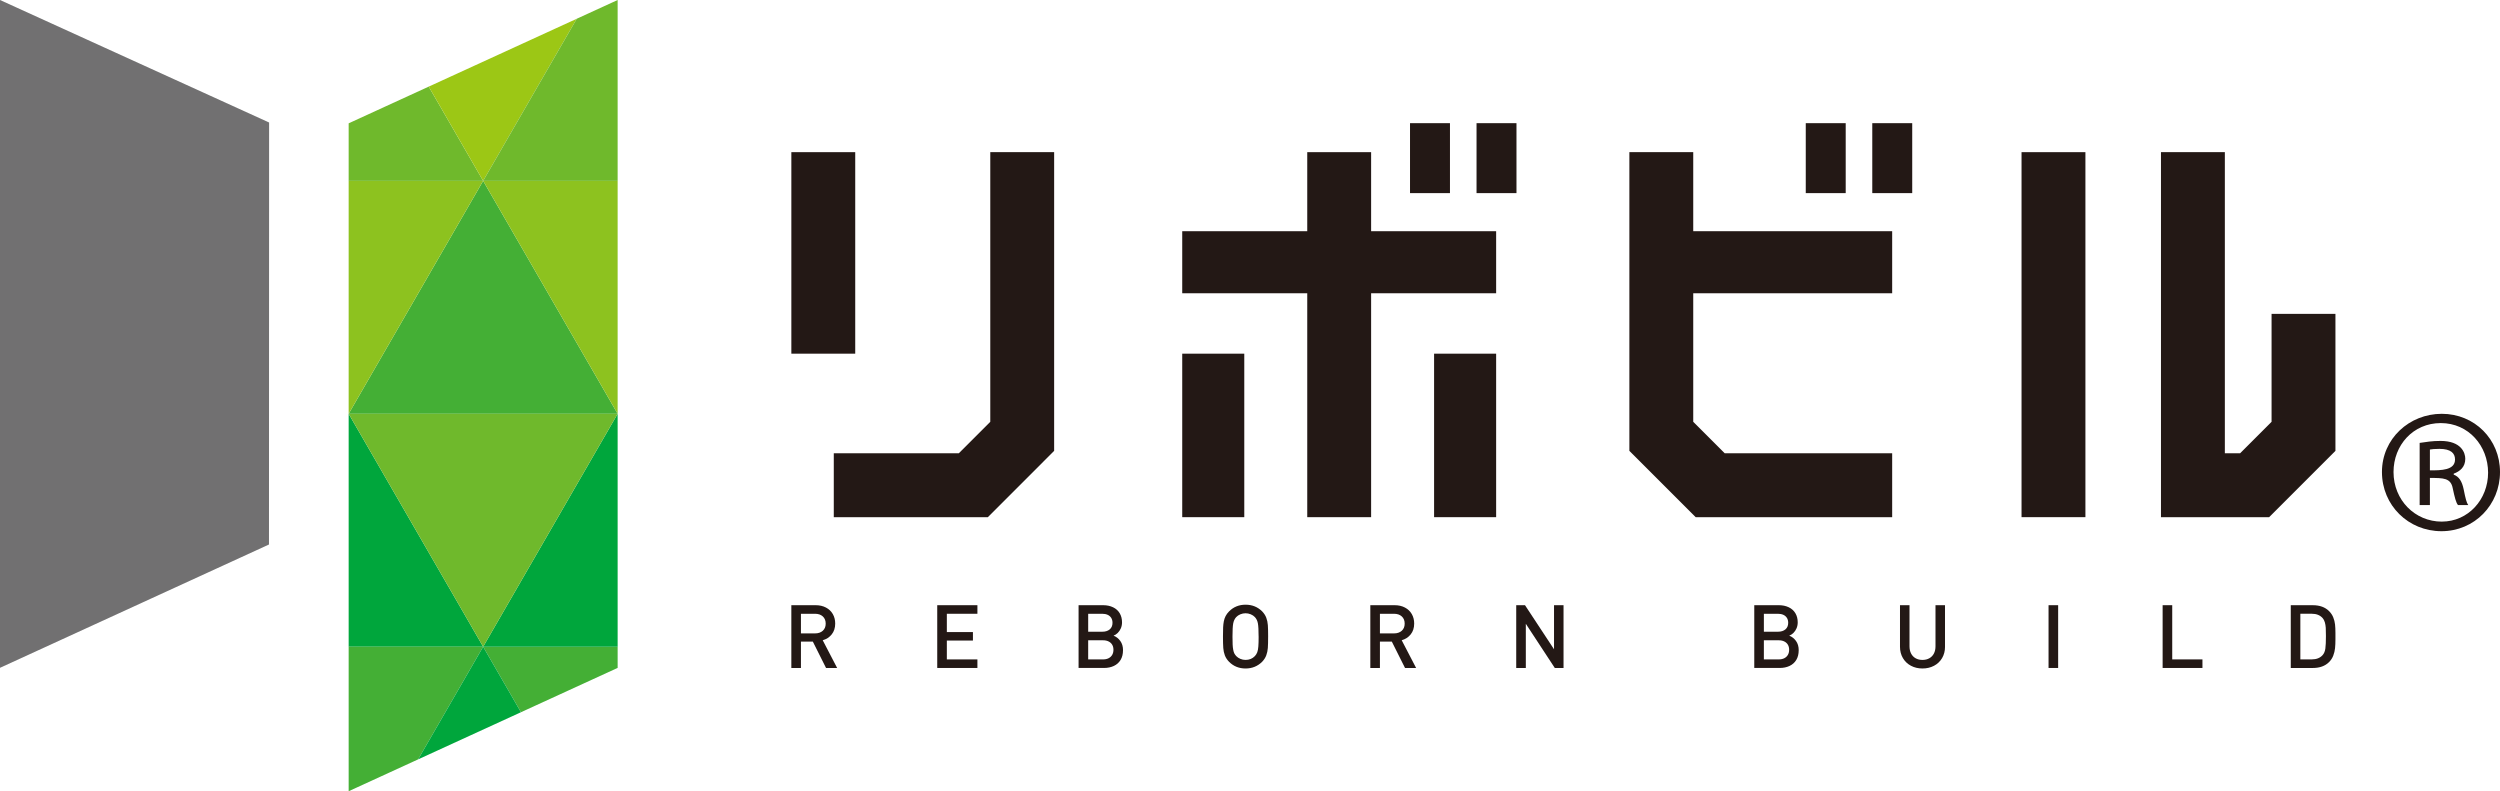 <?xml version="1.0" encoding="UTF-8"?><svg id="_レイヤー_1" xmlns="http://www.w3.org/2000/svg" viewBox="0 0 2500 791.22"><polygon points="0 0 0 667.82 268.98 544.5 269.11 122.51 0 0" fill="#717071" stroke-width="0"/><polygon points="348.66 413.81 348.66 646.75 483.15 646.75 348.66 413.81" fill="#00a63c" stroke-width="0"/><polygon points="348.66 646.75 348.66 791.22 418.13 759.37 483.15 646.75 348.66 646.75" fill="#44af35" stroke-width="0"/><polygon points="520.95 712.23 617.64 667.9 617.64 646.75 483.15 646.75 520.95 712.23" fill="#44af35" stroke-width="0"/><polygon points="617.64 646.75 617.64 413.81 483.15 646.75 617.64 646.75" fill="#00a63c" stroke-width="0"/><polygon points="348.66 413.81 617.64 413.81 483.15 180.87 348.66 413.81" fill="#44af35" stroke-width="0"/><polygon points="483.15 646.75 617.64 413.81 348.66 413.81 483.15 646.75" fill="#6fb92c" stroke-width="0"/><polygon points="418.13 759.37 520.95 712.23 483.15 646.75 418.13 759.37" fill="#00a63c" stroke-width="0"/><polygon points="348.66 180.87 348.66 413.81 483.15 180.87 348.66 180.87" fill="#8dc21f" stroke-width="0"/><polygon points="428.73 86.61 348.66 123.32 348.66 180.87 483.15 180.87 428.73 86.61" fill="#6fb92c" stroke-width="0"/><polygon points="576.75 18.75 428.73 86.61 483.15 180.87 576.75 18.75" fill="#9cc715" stroke-width="0"/><polygon points="483.15 180.87 617.64 413.81 617.64 180.87 483.15 180.87" fill="#8dc21f" stroke-width="0"/><polygon points="617.64 180.87 617.64 0 576.75 18.75 483.15 180.87 617.64 180.87" fill="#6fb92c" stroke-width="0"/><rect x="791.35" y="152.16" width="63.88" height="201.51" fill="#231815" stroke-width="0"/><polygon points="990.28 421.81 958.8 453.29 833.78 453.29 833.78 517.17 987.84 517.17 1054.14 450.86 1054.15 152.16 990.28 152.16 990.28 421.81" fill="#231815" stroke-width="0"/><polygon points="1371.12 152.16 1307.25 152.16 1307.25 231.21 1182.23 231.21 1182.23 293.26 1307.25 293.26 1307.25 517.17 1371.12 517.17 1371.12 293.26 1496.14 293.26 1496.14 231.21 1371.12 231.21 1371.12 152.16" fill="#231815" stroke-width="0"/><rect x="1182.23" y="353.67" width="62.05" height="163.5" fill="#231815" stroke-width="0"/><rect x="1434.09" y="353.67" width="62.05" height="163.5" fill="#231815" stroke-width="0"/><polygon points="1693.24 152.16 1629.37 152.16 1629.37 450.86 1695.68 517.17 1892.17 517.17 1892.17 453.29 1724.72 453.29 1693.24 421.81 1693.24 293.26 1892.17 293.26 1892.17 231.21 1693.24 231.21 1693.24 152.16" fill="#231815" stroke-width="0"/><rect x="2021.54" y="152.16" width="63.88" height="365" fill="#231815" stroke-width="0"/><polygon points="2271.57 313.86 2271.57 421.81 2240.09 453.29 2224.85 453.29 2224.85 152.16 2160.97 152.16 2160.97 517.17 2269.13 517.17 2335.44 450.86 2335.44 313.86 2271.57 313.86" fill="#231815" stroke-width="0"/><rect x="1410.02" y="123.17" width="39.94" height="69.95" fill="#231815" stroke-width="0"/><rect x="1476.54" y="123.17" width="39.94" height="69.95" fill="#231815" stroke-width="0"/><rect x="1805.76" y="123.17" width="39.94" height="69.95" fill="#231815" stroke-width="0"/><rect x="1872.28" y="123.17" width="39.94" height="69.95" fill="#231815" stroke-width="0"/><path d="m837.15,667.97h-11.11l-13.22-26.39h-11.88v26.39h-9.6v-62.77h24.39c3.85,0,7.26.78,10.23,2.35,2.97,1.57,5.26,3.74,6.85,6.51,1.59,2.77,2.39,5.94,2.39,9.5,0,4.31-1.16,7.91-3.47,10.8-2.31,2.89-5.32,4.85-9.02,5.88l14.42,27.73Zm-11.45-44.32c0-3.06-.97-5.48-2.91-7.24-1.94-1.76-4.53-2.64-7.77-2.64h-14.08v19.63h14.08c3.21,0,5.8-.87,7.75-2.62,1.95-1.75,2.93-4.12,2.93-7.13Z" fill="#231815" stroke-width="0"/><path d="m977.41,667.97h-40.17v-62.77h40.17v8.57h-30.57v18.3h26.09v8.48h-26.09v18.86h30.57v8.57Z" fill="#231815" stroke-width="0"/><path d="m1123,650.23c0,3.79-.8,7.01-2.39,9.66-1.59,2.66-3.84,4.66-6.72,6.03-2.89,1.36-6.18,2.04-9.89,2.04h-25.42v-62.77h24.48c3.79,0,7.13.7,10.02,2.09,2.89,1.39,5.1,3.39,6.64,5.98,1.54,2.6,2.31,5.63,2.31,9.1,0,2.15-.4,4.14-1.18,5.96-.79,1.82-1.83,3.36-3.12,4.61-1.29,1.25-2.68,2.16-4.18,2.73,2.7,1.03,4.95,2.8,6.76,5.3,1.81,2.5,2.71,5.58,2.71,9.26Zm-10.5-27.49c0-1.86-.42-3.47-1.27-4.83-.85-1.36-2.04-2.39-3.57-3.09-1.54-.7-3.34-1.05-5.4-1.05h-14.08v17.95h14.08c3.16,0,5.65-.79,7.49-2.36,1.84-1.58,2.76-3.78,2.76-6.61Zm.95,27.06c0-1.92-.4-3.59-1.21-4.99-.8-1.41-1.99-2.51-3.55-3.31-1.56-.8-3.41-1.21-5.53-1.21h-14.98v19.11h14.98c2.15,0,4-.41,5.55-1.23,1.55-.82,2.73-1.94,3.53-3.38.8-1.43,1.21-3.1,1.21-4.99Z" fill="#231815" stroke-width="0"/><path d="m1268.12,636.57c0,4.96-.09,8.76-.28,11.38-.19,2.62-.71,5.09-1.57,7.4-.86,2.31-2.24,4.45-4.13,6.43-4.51,4.47-10.03,6.71-16.57,6.71s-12.04-2.22-16.49-6.67c-1.95-2.01-3.36-4.15-4.22-6.41-.86-2.27-1.39-4.73-1.59-7.38-.2-2.65-.3-6.46-.3-11.43,0-3.82.05-6.84.15-9.08.1-2.24.33-4.29.69-6.16.36-1.87.95-3.61,1.77-5.23.82-1.62,1.99-3.21,3.51-4.76,4.45-4.45,9.94-6.67,16.49-6.67s12.07,2.22,16.57,6.67c1.92,2.01,3.31,4.15,4.15,6.43.85,2.28,1.36,4.74,1.55,7.38.19,2.64.28,6.44.28,11.4Zm-9.51.02c0-6.24-.24-10.64-.71-13.19-.47-2.55-1.47-4.64-2.99-6.28-1.09-1.17-2.48-2.11-4.15-2.81-1.68-.7-3.41-1.05-5.19-1.05s-3.55.35-5.23,1.05c-1.68.7-3.06,1.64-4.15,2.81-1.52,1.69-2.52,3.8-2.99,6.32-.47,2.52-.71,6.9-.71,13.15,0,3.32.05,5.98.15,7.97.1,1.99.29,3.73.58,5.22.29,1.49.63,2.65,1.03,3.48.4.83,1.05,1.76,1.94,2.79,1.15,1.2,2.55,2.15,4.2,2.84,1.65.69,3.38,1.03,5.19,1.03,3.79,0,6.9-1.29,9.34-3.87,1.03-1.12,1.81-2.39,2.35-3.83.53-1.43.89-3.38,1.08-5.84.19-2.46.28-5.73.28-9.8Z" fill="#231815" stroke-width="0"/><path d="m1416.13,667.97h-11.11l-13.22-26.39h-11.88v26.39h-9.6v-62.77h24.39c3.85,0,7.26.78,10.23,2.35,2.97,1.57,5.26,3.74,6.85,6.51,1.59,2.77,2.39,5.94,2.39,9.5,0,4.31-1.16,7.91-3.47,10.8-2.31,2.89-5.32,4.85-9.02,5.88l14.42,27.73Zm-11.45-44.32c0-3.06-.97-5.48-2.91-7.24-1.94-1.76-4.53-2.64-7.77-2.64h-14.08v19.63h14.08c3.21,0,5.8-.87,7.75-2.62,1.95-1.75,2.93-4.12,2.93-7.13Z" fill="#231815" stroke-width="0"/><path d="m1563.53,667.97h-8.74l-28.97-44.17v44.17h-9.6v-62.77h8.78l29.02,44.08v-44.08h9.51v62.77Z" fill="#231815" stroke-width="0"/><path d="m1798.69,650.23c0,3.79-.8,7.01-2.39,9.66-1.59,2.66-3.84,4.66-6.72,6.03-2.89,1.36-6.18,2.04-9.89,2.04h-25.42v-62.77h24.48c3.79,0,7.13.7,10.02,2.09,2.89,1.39,5.1,3.39,6.64,5.98,1.54,2.6,2.31,5.63,2.31,9.1,0,2.15-.4,4.14-1.18,5.96-.79,1.82-1.83,3.36-3.12,4.61-1.29,1.25-2.68,2.16-4.18,2.73,2.7,1.03,4.95,2.8,6.76,5.3,1.81,2.5,2.71,5.58,2.71,9.26Zm-10.5-27.49c0-1.86-.42-3.47-1.27-4.83-.85-1.36-2.04-2.39-3.57-3.09-1.54-.7-3.34-1.05-5.4-1.05h-14.08v17.95h14.08c3.16,0,5.65-.79,7.49-2.36,1.84-1.58,2.76-3.78,2.76-6.61Zm.95,27.06c0-1.92-.4-3.59-1.21-4.99-.8-1.41-1.99-2.51-3.55-3.31-1.56-.8-3.41-1.21-5.53-1.21h-14.98v19.11h14.98c2.15,0,4-.41,5.55-1.23,1.55-.82,2.73-1.94,3.53-3.38.8-1.43,1.21-3.1,1.21-4.99Z" fill="#231815" stroke-width="0"/><path d="m1945.02,646.79c0,4.25-.98,8.02-2.93,11.32-1.95,3.3-4.64,5.85-8.07,7.66-3.43,1.81-7.28,2.71-11.56,2.71s-8.08-.9-11.49-2.71c-3.42-1.81-6.1-4.36-8.05-7.66-1.95-3.3-2.93-7.07-2.93-11.32v-41.59h9.51v41.12c0,2.75.53,5.16,1.59,7.21,1.06,2.05,2.57,3.63,4.52,4.73,1.95,1.1,4.23,1.66,6.84,1.66s4.9-.55,6.87-1.66c1.97-1.1,3.49-2.67,4.56-4.71,1.08-2.04,1.61-4.44,1.61-7.23v-41.12h9.51v41.59Z" fill="#231815" stroke-width="0"/><path d="m2058.15,667.97h-9.6v-62.77h9.6v62.77Z" fill="#231815" stroke-width="0"/><path d="m2202.45,667.97h-39.82v-62.77h9.6v54.2h30.22v8.57Z" fill="#231815" stroke-width="0"/><path d="m2335.44,636.16v3.14c0,3.39-.13,6.34-.39,8.87-.26,2.53-.85,5.01-1.79,7.45-.93,2.44-2.33,4.59-4.2,6.46-3.94,3.93-9.35,5.9-16.24,5.9h-22.06v-62.77h22.06c6.89,0,12.31,1.97,16.24,5.9,1.87,1.87,3.27,3.96,4.2,6.29.93,2.32,1.53,4.69,1.79,7.1.26,2.41.39,5.24.39,8.48v3.19Zm-9.51.02c0-3.61-.06-6.4-.17-8.37-.12-1.96-.42-3.8-.93-5.53-.5-1.72-1.26-3.14-2.26-4.26-2.58-2.84-6.14-4.26-10.68-4.26h-11.54v45.63h11.54c4.56,0,8.12-1.4,10.68-4.22,1.49-1.63,2.42-3.86,2.8-6.67.37-2.81.56-6.92.56-12.34Z" fill="#231815" stroke-width="0"/><path d="m2441.8,413.81c32.74,0,58.2,25.46,58.2,58.2s-25.46,59.19-58.53,59.19-59.52-25.8-59.52-59.19,27.45-58.2,59.85-58.2Zm0,107.8c26.45,0,46.29-22.15,46.29-48.93s-19.51-49.6-47.28-49.6-47.29,22.16-47.29,48.94c0,28.11,21.49,49.6,48.28,49.6Zm-22.15-16.53v-62.17c6.61-.99,12.56-1.98,20.83-1.98,20.83,0,24.8,11.9,24.8,17.85,0,8.27-5.29,12.56-11.57,14.88v.99c5.29,1.98,8.27,6.61,9.92,14.55,1.98,9.92,2.97,13.56,4.63,15.87h-10.25c-1.99-2.32-3.31-7.61-5.29-16.87-1.99-10.25-9.26-10.25-22.82-10.25v27.11h-10.25Zm10.25-34.72c11.24,0,25.13,0,25.13-10.91,0-6.28-4.3-10.58-15.54-10.58-4.96,0-7.61.33-9.59.66v20.83Z" fill="#231815" stroke-width="0"/></svg>